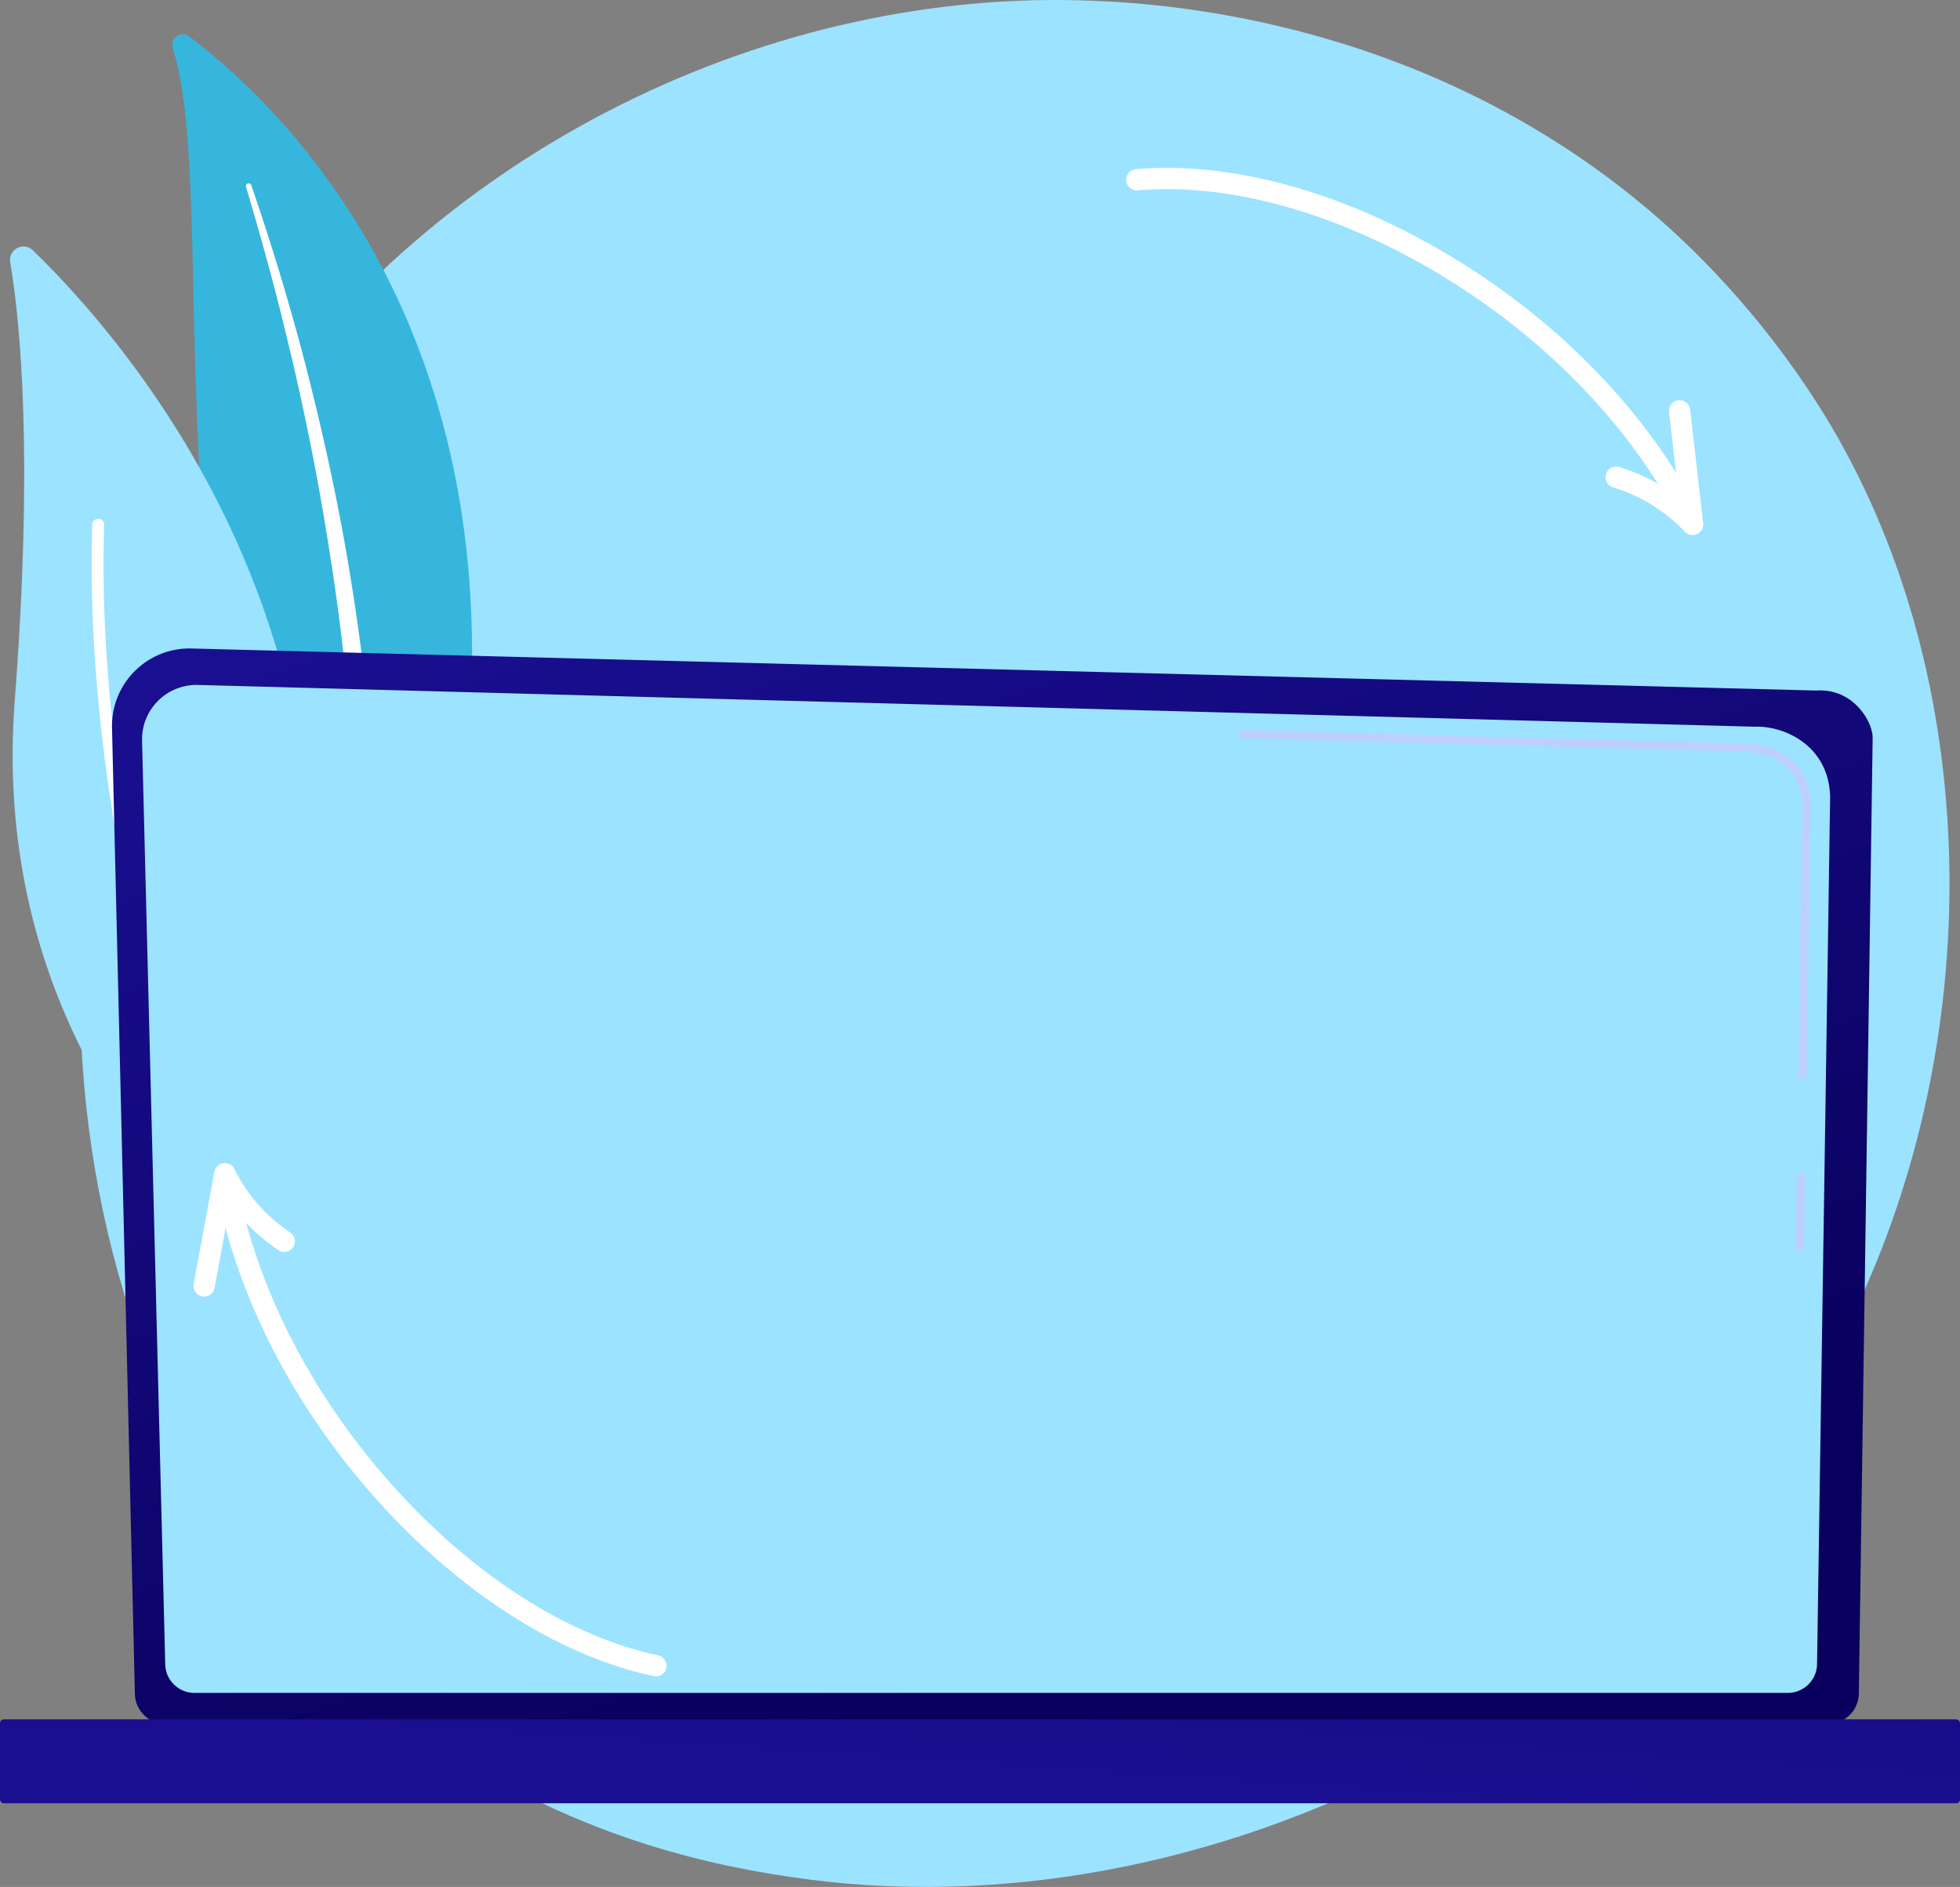 <?xml version="1.0" encoding="UTF-8"?> <svg xmlns="http://www.w3.org/2000/svg" xmlns:xlink="http://www.w3.org/1999/xlink" viewBox="0 0 2908.25 2800"><rect x="0" y="0" width="2908.25" height="2800" fill="#808080" stroke="none"/> <defs> <style> .cls-1 { isolation: isolate; } .cls-2 { fill: #9ce3ff; } .cls-3 { fill: #36b6dd; } .cls-4, .cls-8 { fill: #fff; } .cls-4 { mix-blend-mode: soft-light; } .cls-5 { fill: url(#linear-gradient); } .cls-6 { fill: #bdd0fb; } .cls-7 { fill: url(#linear-gradient-2); } </style> <linearGradient id="linear-gradient" x1="-1350.42" y1="2449.18" x2="-767.82" y2="701.36" gradientTransform="matrix(-1, 0, 0, 1, 354.03, 0)" gradientUnits="userSpaceOnUse"> <stop offset="0" stop-color="#09005d"></stop> <stop offset="1" stop-color="#1a0f91"></stop> </linearGradient> <linearGradient id="linear-gradient-2" x1="1536.03" y1="1384.91" x2="1451.5" y2="2652.92" gradientTransform="translate(2908.25 5227.11) rotate(-180)" xlink:href="#linear-gradient"></linearGradient> </defs> <g class="cls-1"> <g id="Слой_2" data-name="Слой 2"> <g id="Illustration"> <g> <path class="cls-2" d="M2776.38,1891.62c-269.12,633.68-986,988.67-1607.67,892.91-101.16-15.58-378.5-62-624-281C72,2082-29.09,1247.34,352.21,659.11,629.72,231,1127.2-11.71,1599.9.43c101.82,2.62,492,18.73,835,301.51,50.37,41.53,161.46,140.23,261.59,296.8C2931.57,966.41,2951.77,1478.65,2776.38,1891.62Z"></path> <g> <path class="cls-3" d="M256.35,71.31c-4.63-14.46,12.26-26.27,24.4-17.14C404,146.84,707,431.62,700.36,988.12,692,1686.34,863.15,1922,1058.64,2055.74c0,0-253.27-45.18-435.64-283.35C175.26,1187.63,338.58,328.51,256.35,71.31Z"></path> <path class="cls-4" d="M365,277.18c22.4,75.17,43.31,150.74,61.42,227Q454.19,618.33,474.9,734c13.48,77.09,25.52,154.42,34.25,232.14,9.08,77.68,14.82,155.66,20.3,234,5.92,78.24,11.43,157.09,25,235.62,13.51,78.38,36.59,156.4,73.24,227.89,9.15,17.82,18.67,35.54,29.13,52.52,10.16,17.18,21.08,33.92,32.29,50.45a854.59,854.59,0,0,0,74.47,94c54.26,59,117.45,109.58,185.47,150.84a15.16,15.16,0,0,0,16.11-25.69l-.05,0c-16.26-10.5-32.38-21.18-48-32.54-7.88-5.55-15.51-11.45-23.24-17.2-7.5-6-15.24-11.77-22.55-18a799,799,0,0,1-83.34-79.64c-51.81-56.72-95.4-121.48-130.54-189.71a764.45,764.45,0,0,1-43.65-106.4,866.73,866.73,0,0,1-27.74-112.12c-13.79-76.16-19.9-154.16-26.38-232.35S546,1041,535.63,962.83Q528,904.22,518.3,845.93c-3.13-19.44-6.63-38.82-10.1-58.2q-5.47-29-11.33-58-23.72-115.71-54.51-229.71c-20.92-75.84-43.84-151.11-69.62-225.36a4.07,4.07,0,0,0-7.74,2.49Z"></path> </g> <g> <path class="cls-2" d="M364.57,1808.05c-8.15,21-35.14,26.94-51.52,11.41-90.38-85.7-324-351.11-291.16-779.8,27.71-362,8.34-560.95-6.71-650.65C12,370,34.88,358,48.7,371.4,201.24,518.91,659.71,1045.24,364.57,1808.05Z"></path> <path class="cls-4" d="M334,1807.56a8.67,8.67,0,0,1-1.52.77,8.81,8.81,0,0,1-11.41-5c-2-5.15-200-519.93-184.19-1025a8.81,8.81,0,0,1,17.62.55c-15.69,501.42,181,1013,183,1018.08A8.81,8.81,0,0,1,334,1807.56Z"></path> </g> <g> <path class="cls-5" d="M200.12,2512.58a45.73,45.73,0,0,0,45.61,45.58h2466.8a45.73,45.73,0,0,0,45.61-45.58L2778.67,1095c0-25.07-29.53-74-83.65-70.33L284.2,962.28a115,115,0,0,0-118,117.58Z"></path> <path class="cls-2" d="M245.15,2468.86A43.28,43.28,0,0,0,288.31,2512H2653a43.28,43.28,0,0,0,43.15-43.16L2715.56,1182c-2.28-77.44-70.17-105.27-111.33-103.63l-2310.55-62A80.78,80.78,0,0,0,210.79,1099Z"></path> <g> <path class="cls-6" d="M2670.64,1857.49h-.09a6.31,6.31,0,0,1-6.23-6.42l1.53-104.37a6.32,6.32,0,0,1,6.32-6.23h.06a6.33,6.33,0,0,1,6.26,6.42L2677,1851.26A6.32,6.32,0,0,1,2670.64,1857.49Z"></path> <path class="cls-6" d="M2674.4,1601.74h-.1a6.33,6.33,0,0,1-6.23-6.42l5.87-399.73c-.11-23.74-7.32-42.7-21.42-56.21-26.33-25.23-68.14-23.94-69.9-23.86l-738.5-19.8a6.33,6.33,0,0,1-6.16-6.49,6.06,6.06,0,0,1,6.5-6.15l738.06,19.8c4.59-.27,49.1-1,78.75,27.36,16.67,16,25.19,38,25.32,65.42l-5.87,399.85A6.33,6.33,0,0,1,2674.4,1601.74Z"></path> </g> <rect class="cls-7" y="2551.28" width="2908.25" height="124.55" rx="5.65" transform="translate(2908.25 5227.11) rotate(180)"></rect> </g> <g> <path class="cls-8" d="M973.29,2487.51a15.68,15.68,0,0,1-3.32-.35C833.62,2458,691.32,2369,569.28,2236.58,446.53,2103.37,360,1942.77,325.53,1784.38a15.76,15.76,0,0,1,30.8-6.7c33.26,153,117.12,308.39,236.14,437.54,117.65,127.67,254.06,213.3,384.1,241.12a15.76,15.76,0,0,1-3.28,31.17Z"></path> <path class="cls-8" d="M302.87,1923.86a16.64,16.64,0,0,1-2.87-.26,15.76,15.76,0,0,1-12.64-18.36l30.72-166.51a15.76,15.76,0,0,1,29.59-4.19,243.63,243.63,0,0,0,82.67,94.15,15.76,15.76,0,1,1-17.62,26.13,274.67,274.67,0,0,1-71.21-69.35L318.36,1911A15.78,15.78,0,0,1,302.87,1923.86Z"></path> </g> <g> <path class="cls-8" d="M2493,758.44a15.75,15.75,0,0,1-13.76-8.07c-76.49-136.61-202.08-260.73-353.63-349.49-149.81-87.74-305.26-129.77-437.77-118.42a15.76,15.76,0,0,1-2.7-31.4c138.89-12,301,31.61,456.4,122.63,156.32,91.55,286,219.85,365.2,361.28A15.78,15.78,0,0,1,2493,758.44Z"></path> <path class="cls-8" d="M2511.51,794a15.77,15.77,0,0,1-11.43-4.9,243.71,243.71,0,0,0-106.56-65.9,15.75,15.75,0,1,1,9.22-30.13,275,275,0,0,1,88.36,45.53l-14.5-126.78a15.76,15.76,0,1,1,31.31-3.58l19.25,168.21A15.76,15.76,0,0,1,2511.51,794Z"></path> </g> </g> </g> </g> </g> </svg> 